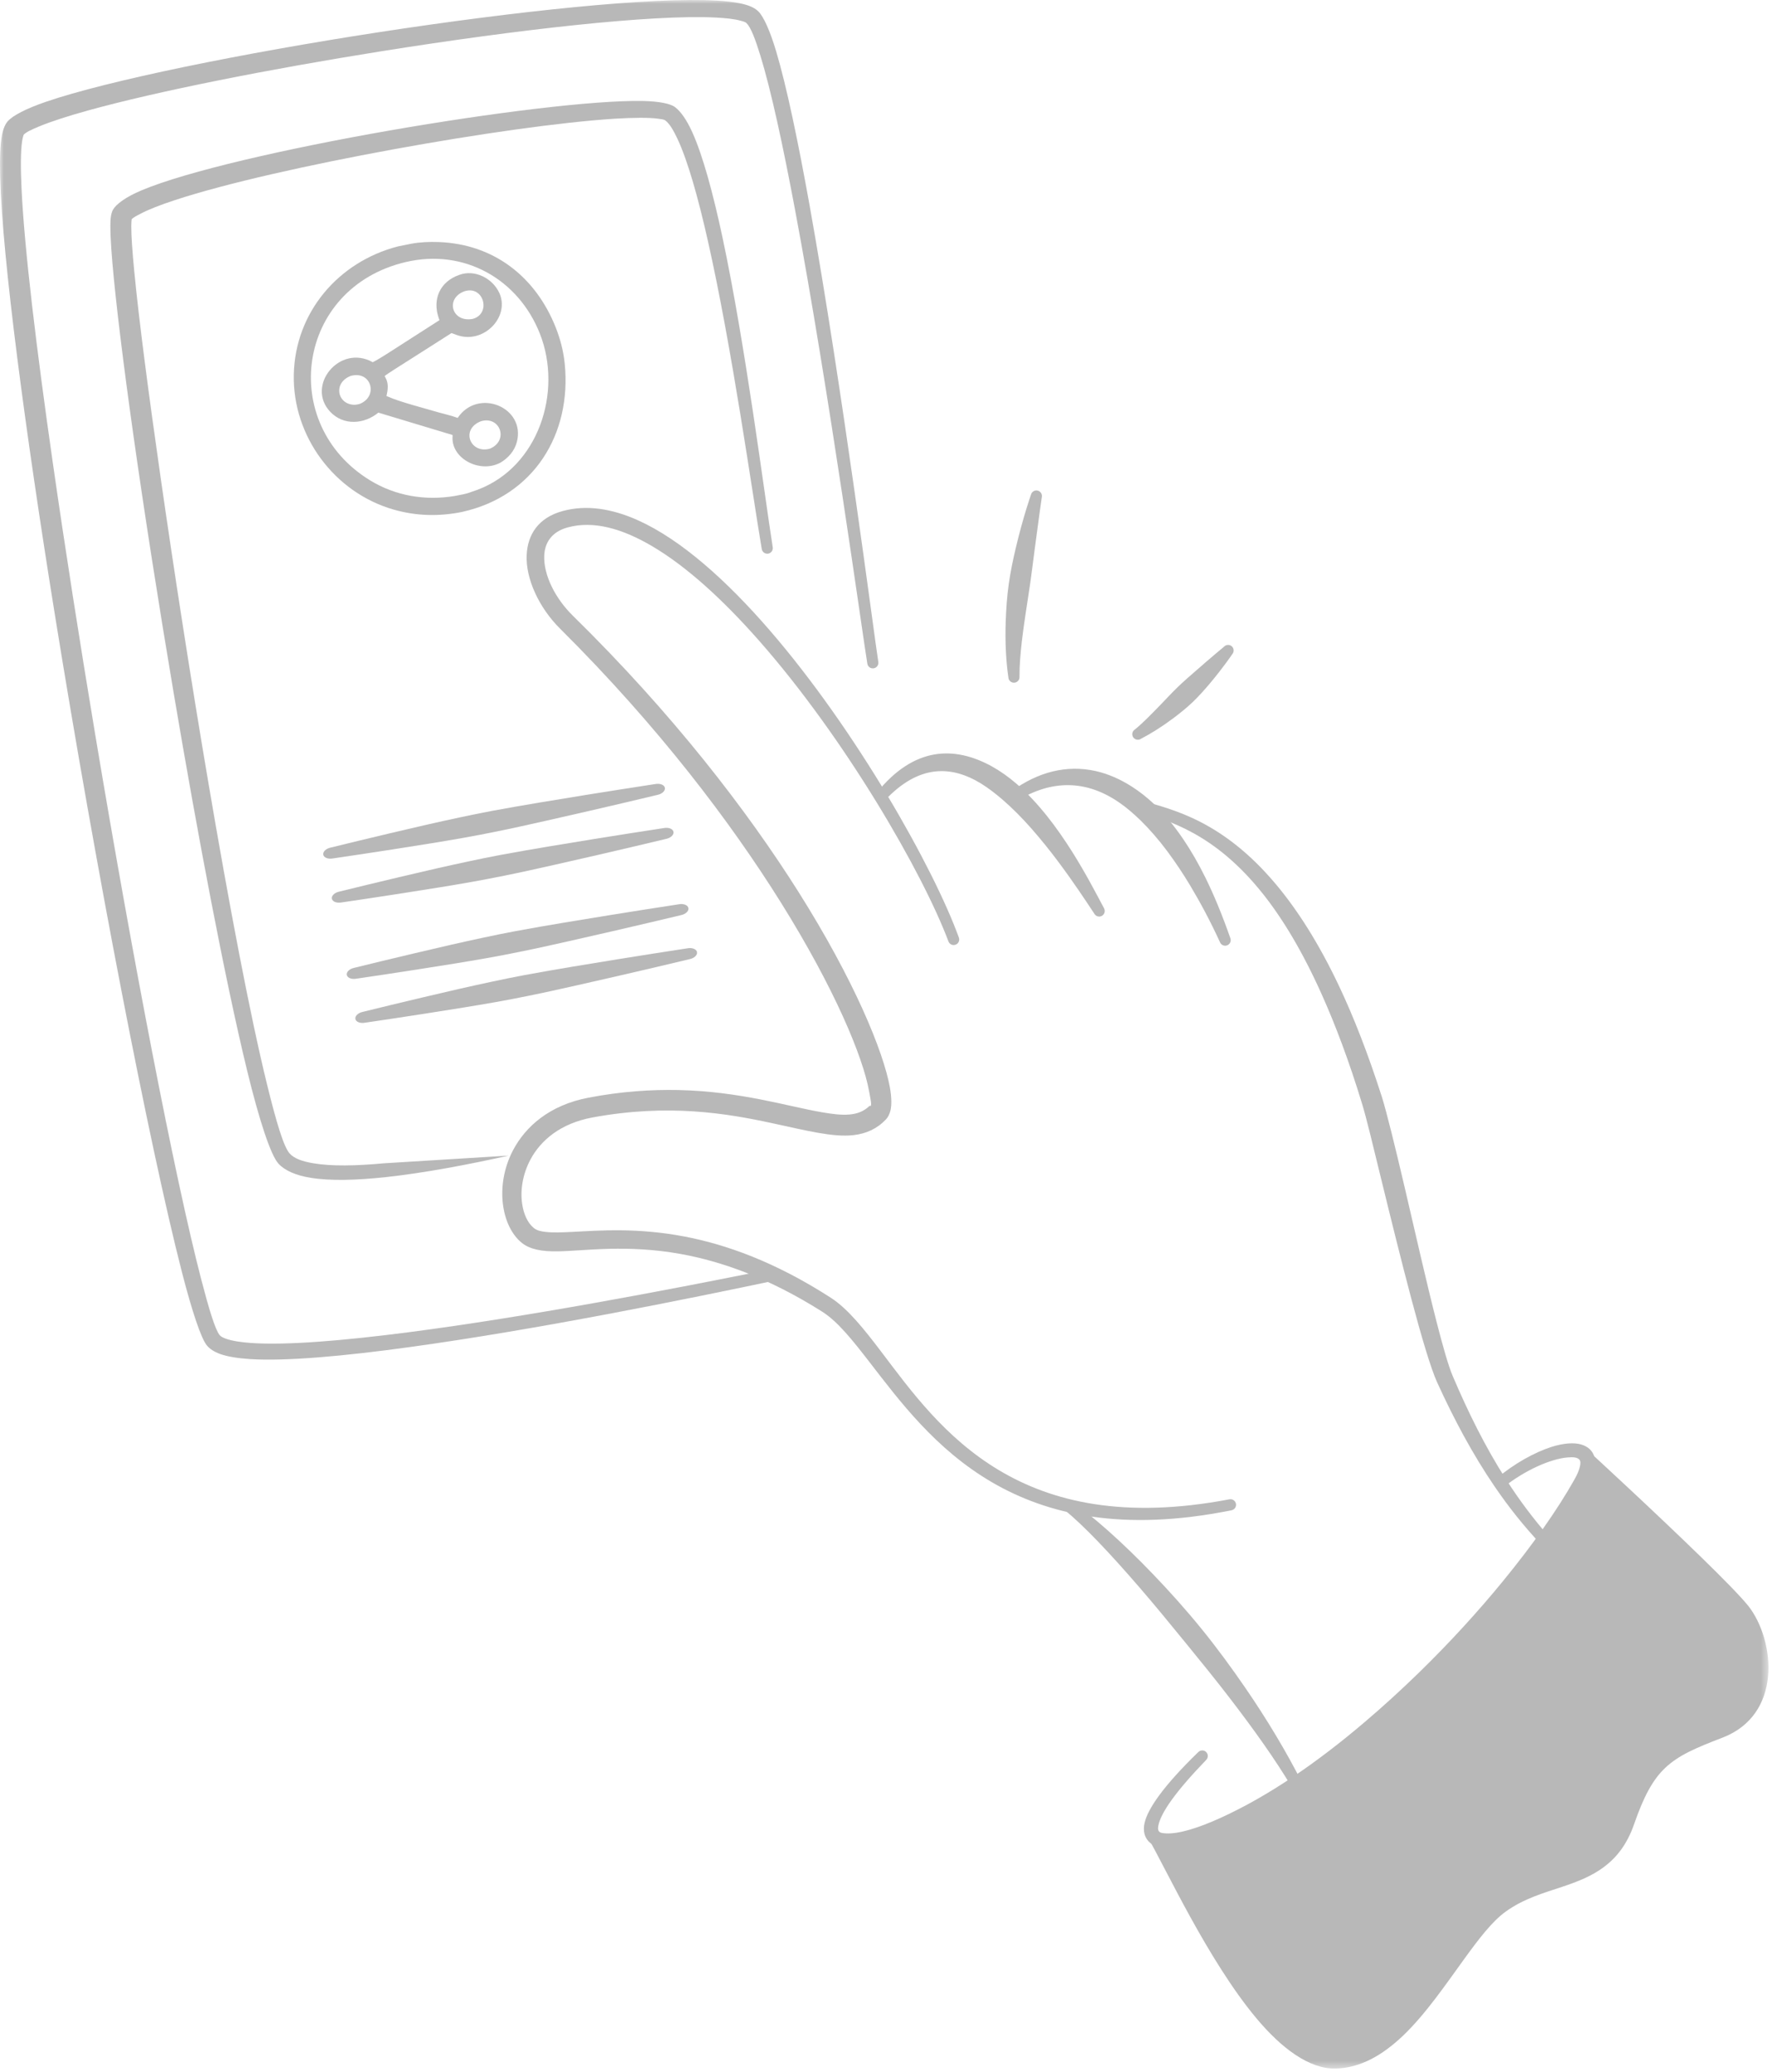 <svg width="237" height="277" viewBox="0 0 237 277" fill="none" xmlns="http://www.w3.org/2000/svg">
<mask id="mask0_632_575" style="mask-type:luminance" maskUnits="userSpaceOnUse" x="0" y="0" width="237" height="277">
<path d="M236.528 0H0V276.549H236.528V0Z" fill="white"/>
</mask>
<g mask="url(#mask0_632_575)">
<path fill-rule="evenodd" clip-rule="evenodd" d="M116.321 147.822C116.321 147.832 116.324 147.841 116.336 147.848C116.705 148.016 116.4 146.806 116.232 145.868C115.409 141.279 111.624 132.153 104.45 120.67C97.716 109.891 88.015 97.076 74.907 84.043C72.07 81.222 70.294 77.349 70.442 74.194C70.569 71.467 71.999 69.197 75.278 68.315C78.421 67.459 81.85 67.981 85.406 69.593C91.093 72.172 97.16 77.582 102.9 84.21C114.53 97.637 124.877 116.058 128.246 125.342C128.388 125.728 128.192 126.161 127.804 126.294C127.421 126.446 126.993 126.241 126.85 125.855C123.429 116.725 113.018 98.655 101.401 85.513C96.749 80.25 91.907 75.782 87.243 73.031C83.217 70.656 79.351 69.556 75.884 70.523C73.788 71.106 72.857 72.548 72.79 74.293C72.691 76.889 74.269 80.013 76.617 82.314C89.978 95.422 99.904 108.327 106.774 119.206C114.279 131.094 118.158 140.606 119.018 145.361C119.264 146.727 119.263 147.776 119.1 148.452C118.972 148.986 118.744 149.387 118.478 149.67C117.282 150.922 115.855 151.558 114.149 151.757C111.412 152.072 107.83 151.137 103.238 150.151C97.244 148.853 89.393 147.514 79.208 149.401C74.984 150.19 72.322 152.432 70.939 155.03C69.899 156.983 69.571 159.115 69.835 160.929C70.033 162.294 70.547 163.473 71.394 164.172C71.803 164.506 72.367 164.636 73.057 164.703C74.037 164.809 75.227 164.759 76.622 164.688C80.292 164.499 85.279 164.119 91.509 165.304C97.068 166.361 103.621 168.665 111.107 173.489C113.381 174.949 115.537 177.642 117.962 180.842C121.778 185.874 126.349 192.211 133.597 196.544C140.704 200.797 150.384 203.116 164.431 200.443C164.834 200.365 165.226 200.634 165.304 201.032C165.384 201.44 165.12 201.828 164.717 201.907C150.157 204.843 140.082 202.487 132.652 198.152C125.114 193.752 120.299 187.279 116.301 182.109C114.027 179.169 112.05 176.671 109.929 175.335C102.709 170.777 96.413 168.624 91.072 167.65C83.777 166.336 78.259 167.233 74.618 167.292C72.452 167.331 70.851 167.02 69.782 166.151C67.062 163.953 66.154 158.485 68.608 153.793C70.293 150.588 73.512 147.737 78.71 146.748C83.117 145.906 87.112 145.652 90.722 145.725C99.022 145.908 105.282 147.895 109.925 148.698C112.7 149.175 114.807 149.321 116.321 147.822ZM116.321 147.822C116.325 147.793 116.402 147.749 116.427 147.715C116.392 147.751 116.358 147.795 116.321 147.822Z" fill="#B8B8B8"/>
<path fill-rule="evenodd" clip-rule="evenodd" d="M147.651 121.409C147.861 121.762 147.744 122.218 147.392 122.43C147.04 122.644 146.582 122.522 146.373 122.169C145.227 120.431 143.535 117.868 141.504 115.158C140.417 113.708 139.226 112.219 137.97 110.792C136.736 109.389 135.432 108.067 134.081 106.899C133.15 106.1 132.206 105.371 131.231 104.763C127.286 102.334 122.906 102.133 118.346 107.006C118.077 107.309 117.606 107.343 117.297 107.077C116.987 106.811 116.953 106.336 117.224 106.033C122.26 99.749 127.676 99.747 132.592 102.42C133.741 103.051 134.86 103.842 135.927 104.758C137.389 106.011 138.759 107.502 140.018 109.074C141.255 110.62 142.382 112.265 143.389 113.857C145.224 116.767 146.657 119.545 147.651 121.409Z" fill="#B8B8B8"/>
<path fill-rule="evenodd" clip-rule="evenodd" d="M164.551 125.411C164.705 125.794 164.519 126.225 164.138 126.377C163.759 126.537 163.324 126.344 163.172 125.97C161.883 123.154 160.551 120.674 159.223 118.453C158.194 116.731 157.155 115.194 156.124 113.808C154.931 112.206 153.733 110.844 152.538 109.673C151.629 108.793 150.729 108.017 149.818 107.378C145.337 104.216 140.658 104.228 136.082 107.037C135.742 107.267 135.28 107.175 135.051 106.835C134.823 106.495 134.916 106.035 135.256 105.804C138.852 103.168 142.686 102.225 146.555 103.083C148.147 103.445 149.74 104.124 151.321 105.122C152.396 105.806 153.468 106.635 154.511 107.652C155.817 108.916 157.087 110.456 158.306 112.266C159.322 113.769 160.298 115.463 161.233 117.357C162.407 119.734 163.502 122.414 164.551 125.411Z" fill="#B8B8B8"/>
<path fill-rule="evenodd" clip-rule="evenodd" d="M152.32 108.464C151.929 108.349 151.71 107.929 151.833 107.54C151.954 107.141 152.372 106.925 152.764 107.051C156.843 108.252 163.506 109.69 170.683 118.257C173.46 121.57 176.318 125.963 179.102 131.842C181.067 135.997 182.979 140.892 184.832 146.675C185.47 148.723 186.611 153.356 187.87 158.735C189.253 164.648 190.792 171.483 192.133 176.702C192.968 179.952 193.707 182.577 194.283 183.926C195.335 186.403 196.417 188.749 197.557 190.988C198.765 193.358 200.033 195.6 201.396 197.728C202.275 199.104 203.193 200.434 204.156 201.718C205.129 203.017 206.145 204.271 207.219 205.484C207.495 205.785 207.475 206.261 207.17 206.532C206.869 206.812 206.398 206.789 206.121 206.487C204.979 205.278 203.893 204.029 202.854 202.731C201.824 201.443 200.842 200.106 199.896 198.724C198.438 196.586 197.067 194.325 195.761 191.936C194.533 189.685 193.365 187.327 192.222 184.829C191.366 182.949 190.1 178.676 188.755 173.602C187.428 168.602 186.001 162.832 184.793 157.885C183.661 153.251 182.727 149.337 182.158 147.515C180.428 141.834 178.607 137.017 176.77 132.923C174.202 127.195 171.586 122.889 169.003 119.615C162.427 111.285 156.154 109.734 152.32 108.464Z" fill="#B8B8B8"/>
<path fill-rule="evenodd" clip-rule="evenodd" d="M142.363 201.857C142.036 201.613 141.969 201.145 142.215 200.818C142.461 200.491 142.927 200.419 143.255 200.663C146.086 202.638 150.048 206.103 154.26 210.501C156.402 212.735 158.619 215.196 160.759 217.835C162.794 220.342 164.746 223.008 166.596 225.704C169.508 229.942 172.096 234.283 174.145 238.325C174.343 238.68 174.213 239.138 173.853 239.334C173.493 239.529 173.043 239.406 172.843 239.041C170.561 235.208 167.666 231.178 164.588 227.165C162.63 224.605 160.574 222.084 158.563 219.622C156.449 217.025 154.378 214.507 152.385 212.204C148.497 207.705 144.982 203.969 142.363 201.857Z" fill="#B8B8B8"/>
<path fill-rule="evenodd" clip-rule="evenodd" d="M201.118 198.803C200.799 199.057 200.332 199.015 200.073 198.7C199.811 198.376 199.86 197.914 200.177 197.651C202.519 195.663 205.238 194.17 207.501 193.438C209.114 192.93 210.526 192.827 211.495 193.118C213.249 193.64 214.188 195.38 212.385 198.83C210.181 203.021 206.979 207.926 203.02 212.981C199.721 217.194 195.909 221.527 191.742 225.631C189.332 227.997 186.803 230.3 184.188 232.456C177.782 237.749 170.878 242.225 164.055 245.119C160.77 246.492 157.726 247.261 155.817 247.086C154.822 247.002 154.073 246.667 153.61 246.162C153.096 245.599 152.834 244.794 153.089 243.687C153.511 241.835 155.588 238.764 160.269 234.233C160.56 233.945 161.029 233.94 161.321 234.229C161.611 234.519 161.612 234.99 161.323 235.286C157.178 239.579 155.256 242.368 154.925 244.068C154.868 244.358 154.865 244.599 154.962 244.772C155.118 245.05 155.499 245.081 155.962 245.106C157.649 245.199 160.296 244.373 163.157 243.073C169.713 240.107 176.258 235.547 182.405 230.324C184.937 228.184 187.401 225.923 189.772 223.622C193.88 219.616 197.693 215.446 201.017 211.382C204.989 206.527 208.29 201.862 210.557 197.831C210.984 197.084 211.242 196.457 211.333 195.948C211.388 195.61 211.404 195.357 211.266 195.173C210.982 194.805 210.384 194.787 209.646 194.846C207.354 195.044 203.972 196.552 201.118 198.803Z" fill="#B8B8B8"/>
<path fill-rule="evenodd" clip-rule="evenodd" d="M153.591 245.78C153.38 245.436 153.491 244.972 153.843 244.759C154.196 244.556 154.653 244.668 154.865 245.021C157.171 248.734 163.084 260.886 169.628 268.375C172.589 271.767 175.606 274.255 178.524 274.145C181.269 274.05 183.649 272.488 185.841 270.348C188.744 267.491 191.285 263.599 193.705 260.192C195.752 257.301 197.739 254.758 199.721 253.312C201.954 251.683 204.341 250.802 206.652 250.033C208.91 249.283 211.088 248.665 212.876 247.334C214.154 246.372 215.219 245.038 215.958 242.98C217.48 238.769 218.943 236.261 220.882 234.458C222.947 232.535 225.574 231.415 229.529 229.958C232.494 228.877 233.833 226.519 234.146 223.987C234.509 221.06 233.579 217.895 232.116 215.989C231.186 214.776 228.912 212.375 226.21 209.624C220.01 203.308 211.574 195.188 211.574 195.188C211.275 194.901 211.261 194.432 211.542 194.137C211.823 193.832 212.293 193.817 212.593 194.104C212.593 194.104 221.234 202.039 227.59 208.238C230.434 211.009 232.821 213.437 233.807 214.667C235.615 216.929 236.831 220.72 236.459 224.255C236.103 227.633 234.332 230.778 230.409 232.295C226.884 233.649 224.516 234.631 222.689 236.374C221.019 237.97 219.831 240.203 218.548 243.897C217.611 246.581 216.218 248.324 214.559 249.572C212.909 250.819 210.978 251.571 208.926 252.252C206.462 253.08 203.803 253.812 201.365 255.577C199.565 256.872 197.801 259.198 195.922 261.777C193.377 265.286 190.673 269.277 187.617 272.183C184.913 274.751 181.927 276.489 178.586 276.547C175.123 276.599 171.414 273.873 167.996 269.772C161.538 262.034 155.838 249.61 153.591 245.78Z" fill="#B8B8B8"/>
<path fill-rule="evenodd" clip-rule="evenodd" d="M212.085 194.646C212.085 194.646 229.834 211.339 232.964 215.333C236.094 219.327 237.176 228.414 229.97 231.123C222.765 233.84 220.166 235.224 217.255 243.439C214.342 251.654 206.786 249.921 200.543 254.441C194.301 258.97 188.244 275.1 178.555 275.342C168.868 275.593 157.624 251.021 154.229 245.396C155.303 246.801 159.23 246.014 163.605 244.09C183.471 235.395 203.654 212.683 211.472 198.334C212.45 196.528 212.561 195.332 212.085 194.646Z" fill="#B8B8B8"/>
<path fill-rule="evenodd" clip-rule="evenodd" d="M137.891 66.129C137.99 65.735 138.394 65.492 138.792 65.587C139.192 65.692 139.435 66.096 139.335 66.491C139.335 66.491 138.914 69.401 138.386 73.437C138.2 74.868 138.008 76.424 137.778 78.047C137.601 79.303 137.387 80.585 137.198 81.873C137.009 83.16 136.817 84.438 136.674 85.687C136.483 87.369 136.344 88.983 136.353 90.472C136.385 90.879 136.08 91.237 135.67 91.269C135.261 91.301 134.903 90.996 134.871 90.589C134.542 88.335 134.416 85.744 134.511 83.091C134.568 81.425 134.686 79.748 134.911 78.127C135.151 76.407 135.503 74.761 135.855 73.269C136.84 69.095 137.891 66.129 137.891 66.129Z" fill="#B8B8B8"/>
<path fill-rule="evenodd" clip-rule="evenodd" d="M163.7 86.466C163.974 86.163 164.444 86.138 164.749 86.405C165.055 86.682 165.081 87.158 164.806 87.462C164.806 87.462 163.625 89.232 161.755 91.444C161.083 92.239 160.33 93.088 159.484 93.898C158.677 94.661 157.788 95.374 156.898 96.039C155.406 97.158 153.902 98.096 152.585 98.777C152.239 98.999 151.778 98.897 151.556 98.555C151.334 98.214 151.433 97.752 151.778 97.532C152.872 96.653 154.025 95.438 155.259 94.177C156.009 93.404 156.752 92.596 157.525 91.849C158.346 91.063 159.183 90.332 159.949 89.672C162.089 87.791 163.7 86.466 163.7 86.466Z" fill="#B8B8B8"/>
<path fill-rule="evenodd" clip-rule="evenodd" d="M17.608 29.324C17.591 29.471 17.558 29.872 17.558 30.247C17.556 31.536 17.7 33.595 17.955 36.257C18.565 42.619 19.841 52.409 21.461 63.69C23.284 76.392 25.549 90.999 27.886 104.736C30.614 120.78 33.422 135.646 35.714 144.968C36.944 149.968 37.933 153.314 38.742 154.213C39.353 154.892 40.469 155.28 41.904 155.518C44.344 155.934 47.642 155.866 51.306 155.524L68.031 154.494C62.702 155.678 56.738 156.82 51.494 157.382C47.636 157.791 44.161 157.884 41.583 157.465C39.592 157.153 38.102 156.502 37.247 155.573C36.217 154.447 34.688 149.862 33.018 142.986C30.097 130.96 26.455 111.766 23.205 92.515C21.181 80.535 19.308 68.544 17.85 58.242C16.491 48.641 15.5 40.517 15.04 35.231C14.788 32.328 14.704 30.248 14.8 29.219C14.854 28.632 14.991 28.24 15.114 28.033C15.541 27.286 16.826 26.332 18.922 25.451C24.964 22.903 38.47 19.827 52.106 17.447C65.695 15.077 79.41 13.383 85.943 13.499C88.178 13.543 89.676 13.865 90.265 14.307C91.038 14.877 91.846 16.027 92.596 17.688C94.006 20.807 95.371 25.848 96.624 31.709C99.716 46.183 102.177 65.704 103.35 73.158C103.417 73.568 103.142 73.949 102.738 74.018C102.332 74.079 101.949 73.807 101.882 73.397C100.621 65.98 97.917 46.535 94.663 32.141C93.383 26.478 92.024 21.599 90.625 18.593C90.062 17.386 89.53 16.5 88.958 16.083C88.788 15.962 88.464 15.929 88.029 15.87C86.746 15.698 84.751 15.723 82.231 15.87C75.05 16.323 63.761 17.927 52.558 19.975C41.359 22.022 30.245 24.505 23.425 26.743C21.457 27.388 19.859 28.008 18.744 28.602C18.215 28.878 17.803 29.084 17.608 29.324Z" fill="#B8B8B8"/>
<path fill-rule="evenodd" clip-rule="evenodd" d="M24.679 8.942C16.86 10.563 10.269 12.191 6.109 13.621C3.437 14.538 1.69 15.466 1.038 16.209C0.734 16.548 0.429 17.164 0.257 18.102C0.034 19.29 -0.045 21.181 0.02 23.649C0.318 34.583 3.367 57.585 7.415 82.651C12.799 115.996 19.937 152.998 24.335 170.082C25.716 175.447 26.904 178.916 27.649 179.848C28.02 180.314 28.625 180.725 29.482 181.029C30.448 181.369 31.785 181.588 33.438 181.697C38.285 182 46.008 181.305 54.839 180.086C71.785 177.757 92.012 173.66 104.446 171.023L101.802 169.944C89.195 172.482 70.495 176.054 54.577 178.117C45.908 179.236 38.331 179.873 33.582 179.543C32.175 179.444 31.033 179.263 30.214 178.972C29.832 178.836 29.533 178.69 29.369 178.482C28.773 177.723 27.976 175.111 26.932 171.113C23.354 157.389 17.714 127.97 12.779 98.47C10.673 85.88 8.701 73.283 7.064 61.881C4.85 46.456 3.258 33.237 2.88 25.195C2.747 22.384 2.758 20.239 2.956 18.883C3.008 18.517 3.135 18.087 3.161 18.014C3.496 17.66 4.214 17.329 5.208 16.913C6.8 16.255 9.023 15.531 11.735 14.779C21.046 12.197 35.996 9.243 51.015 6.852C69.064 3.974 87.211 1.904 95.758 2.347C97.116 2.418 98.216 2.539 99.014 2.758C99.4 2.855 99.698 2.94 99.855 3.102C100.432 3.682 101.015 5.222 101.701 7.444C103.127 12.069 104.719 19.451 106.313 27.929C110.88 52.221 115.446 85.446 116.004 88.731C116.072 89.141 116.454 89.413 116.858 89.344C117.264 89.283 117.537 88.894 117.471 88.493C116.939 85.193 112.67 51.909 108.299 27.559C106.758 18.975 105.2 11.5 103.794 6.813C102.977 4.088 102.145 2.261 101.446 1.542C101.168 1.259 100.747 0.986 100.169 0.772C99.233 0.426 97.777 0.192 95.884 0.081C87.245 -0.43 68.882 1.509 50.617 4.314C41.544 5.709 32.498 7.322 24.679 8.942Z" fill="#B8B8B8"/>
<path fill-rule="evenodd" clip-rule="evenodd" d="M44.54 114.761C43.898 114.887 43.314 114.665 43.236 114.267C43.156 113.859 43.614 113.433 44.255 113.308C44.255 113.308 49.901 111.904 57.161 110.234C58.552 109.923 59.996 109.592 61.478 109.283C62.9 108.976 64.353 108.682 65.809 108.407C68.013 107.995 70.22 107.62 72.339 107.263C80.688 105.87 87.619 104.822 87.619 104.822C88.261 104.696 88.846 104.918 88.926 105.325C89.004 105.724 88.546 106.15 87.904 106.275C87.904 106.275 81.088 107.917 72.83 109.773C70.733 110.242 68.549 110.736 66.351 111.176C64.9 111.479 63.442 111.745 62.011 112.006C60.52 112.269 59.06 112.516 57.653 112.744C50.298 113.933 44.54 114.761 44.54 114.761Z" fill="#B8B8B8"/>
<path fill-rule="evenodd" clip-rule="evenodd" d="M45.692 120.646C45.051 120.771 44.466 120.549 44.388 120.151C44.308 119.743 44.766 119.318 45.408 119.192C45.408 119.192 51.053 117.789 58.313 116.118C59.705 115.808 61.148 115.477 62.63 115.168C64.052 114.86 65.505 114.567 66.961 114.292C69.165 113.879 71.372 113.505 73.491 113.148C81.841 111.755 88.771 110.706 88.771 110.706C89.413 110.581 89.998 110.803 90.078 111.21C90.156 111.609 89.698 112.034 89.056 112.16C89.056 112.16 82.241 113.801 73.982 115.658C71.885 116.126 69.702 116.621 67.503 117.06C66.052 117.363 64.594 117.629 63.163 117.89C61.672 118.154 60.212 118.4 58.805 118.628C51.451 119.817 45.692 120.646 45.692 120.646Z" fill="#B8B8B8"/>
<path fill-rule="evenodd" clip-rule="evenodd" d="M61.81 68.44C58.713 69.063 55.696 69.001 52.63 68.121C44.702 65.843 39.132 58.306 39.294 50.104C39.459 41.789 45.221 35.01 53.227 32.942L54.98 32.589C56.175 32.365 57.435 32.316 58.65 32.359C65.994 32.619 71.586 36.936 74.303 43.718C74.925 45.271 75.361 46.94 75.529 48.607C76.478 58.015 71.42 66.303 61.809 68.437L61.81 68.44ZM54.263 35.035C39.641 38.47 37.143 56.671 49.501 64.221C52.902 66.299 56.882 66.965 60.8 66.31C61.522 66.168 62.3 66.057 62.985 65.785L63.898 65.466C72.03 62.398 75.261 52.396 72.221 44.644C69.343 37.308 62.068 33.193 54.263 35.035Z" fill="#B8B8B8"/>
<path fill-rule="evenodd" clip-rule="evenodd" d="M66.918 61.86C64.102 63.355 60.17 61.211 60.543 58.186C60.375 58.077 60.105 58.029 59.91 57.969L50.605 55.166C48.71 56.719 45.962 56.937 44.18 55.066C40.856 51.576 45.42 45.945 49.855 48.424C50.485 48.115 51.092 47.709 51.693 47.345L58.779 42.802L58.691 42.559C57.791 40.016 58.838 37.652 61.416 36.753C63.49 35.98 65.864 37.198 66.769 39.135C68.18 42.155 65.084 45.62 61.765 44.971C61.29 44.878 60.839 44.7 60.388 44.527L54.503 48.274C54.178 48.487 51.478 50.167 51.443 50.282C51.443 50.282 51.534 50.438 51.548 50.464C51.994 51.275 51.887 52.069 51.686 52.942C52.791 53.429 53.947 53.778 55.104 54.119L58.676 55.139C59.52 55.371 60.392 55.566 61.212 55.872C63.934 51.816 70.33 54.453 69.13 59.084C68.82 60.282 67.971 61.245 66.918 61.86ZM62.101 38.948C59.527 39.899 60.408 43.142 63.209 42.638C65.756 41.963 64.702 38.077 62.101 38.948ZM46.896 50.261C44.586 51.161 45.06 53.894 47.189 54.105L47.253 54.112C47.544 54.139 47.869 54.067 48.147 53.984C50.658 52.949 49.631 49.483 46.896 50.261ZM64.324 56.315C61.501 57.422 62.949 60.765 65.565 59.967C68.089 58.863 66.869 55.559 64.324 56.315Z" fill="#B8B8B8"/>
<path fill-rule="evenodd" clip-rule="evenodd" d="M47.688 130.837C47.047 130.963 46.462 130.74 46.384 130.342C46.304 129.935 46.762 129.508 47.404 129.383C47.404 129.383 53.05 127.98 60.31 126.309C61.701 125.998 63.144 125.668 64.626 125.358C66.048 125.051 67.501 124.757 68.957 124.482C71.161 124.07 73.368 123.696 75.487 123.339C83.836 121.945 90.767 120.897 90.767 120.897C91.41 120.771 91.994 120.993 92.074 121.401C92.152 121.799 91.694 122.226 91.052 122.351C91.052 122.351 84.237 123.992 75.978 125.849C73.882 126.317 71.698 126.812 69.499 127.252C68.049 127.555 66.591 127.821 65.159 128.082C63.668 128.344 62.208 128.592 60.801 128.819C53.447 130.008 47.688 130.837 47.688 130.837Z" fill="#B8B8B8"/>
<path fill-rule="evenodd" clip-rule="evenodd" d="M48.839 136.722C48.197 136.848 47.612 136.626 47.534 136.228C47.455 135.82 47.912 135.394 48.554 135.269C48.554 135.269 54.2 133.865 61.46 132.195C62.851 131.884 64.295 131.553 65.777 131.244C67.199 130.937 68.651 130.643 70.107 130.368C72.311 129.956 74.518 129.581 76.637 129.224C84.987 127.831 91.918 126.783 91.918 126.783C92.56 126.657 93.145 126.879 93.224 127.286C93.302 127.685 92.844 128.111 92.202 128.237C92.202 128.237 85.388 129.878 77.129 131.734C75.032 132.202 72.849 132.697 70.65 133.137C69.199 133.44 67.741 133.706 66.31 133.967C64.819 134.23 63.359 134.477 61.951 134.705C54.597 135.894 48.839 136.722 48.839 136.722Z" fill="#B8B8B8"/>
</g>
</svg>
